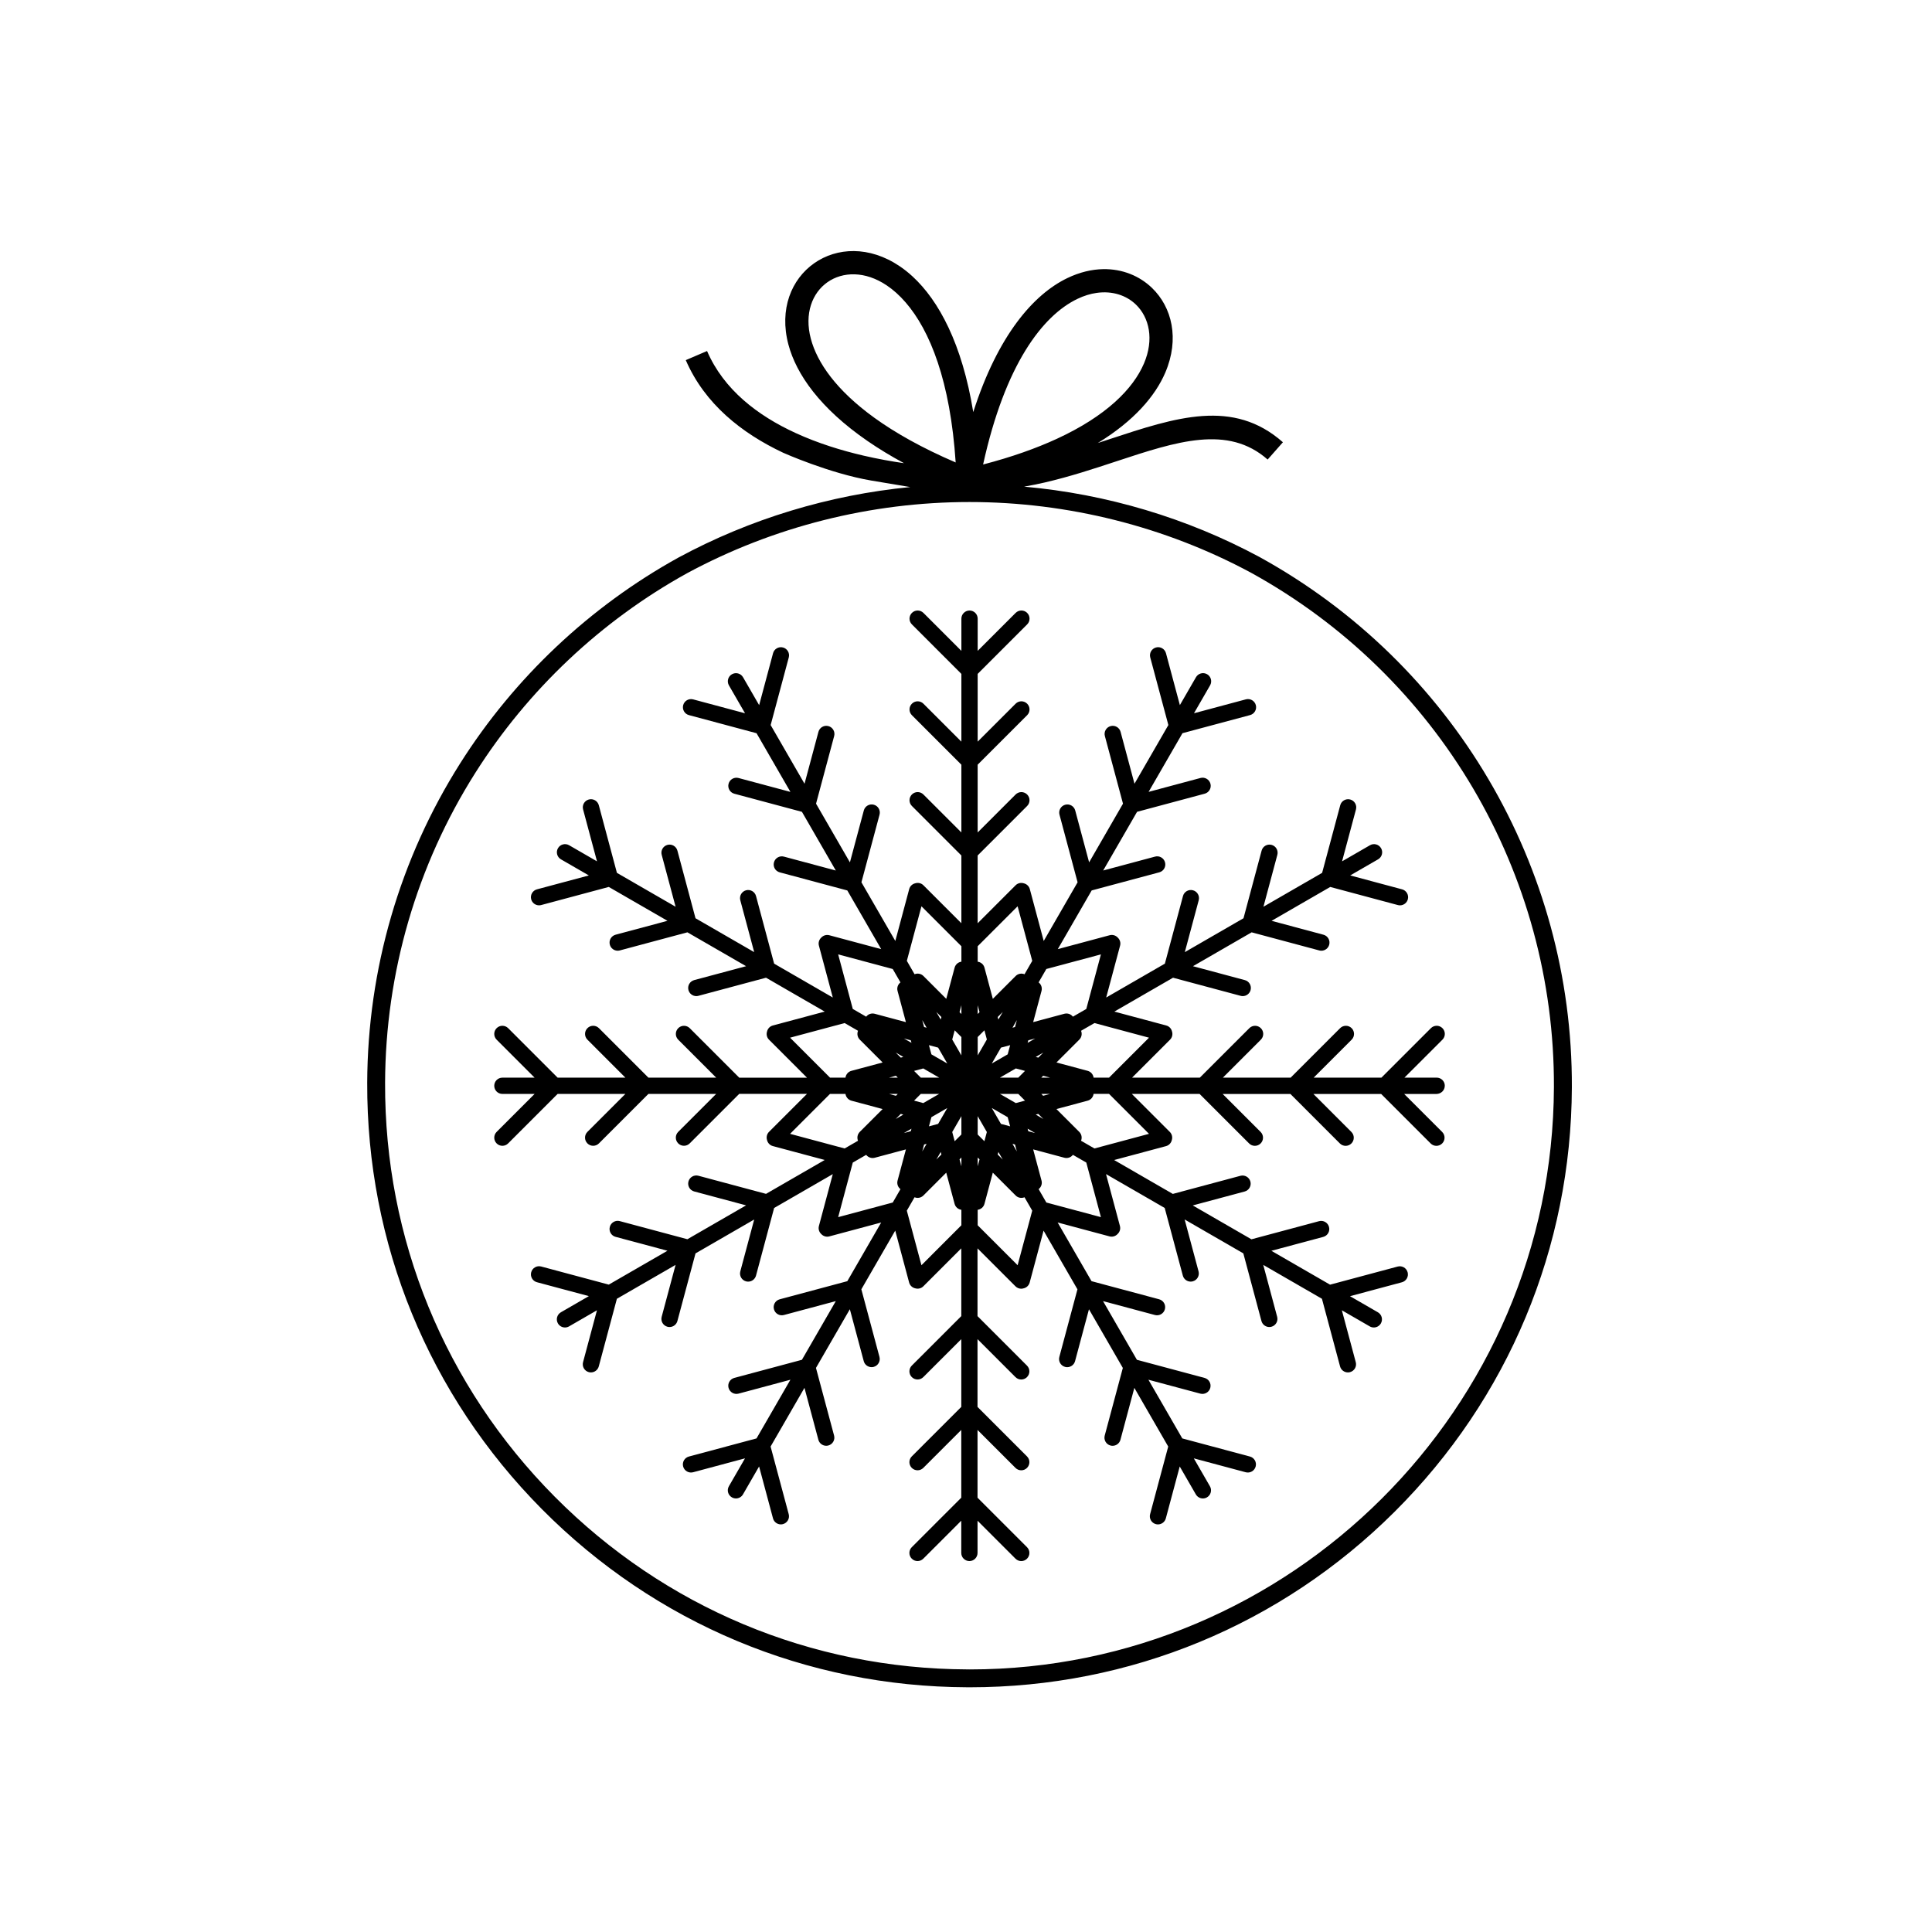 <?xml version="1.0" encoding="UTF-8"?>
<!-- The Best Svg Icon site in the world: iconSvg.co, Visit us! https://iconsvg.co -->
<svg fill="#000000" width="800px" height="800px" version="1.1" viewBox="144 144 512 512" xmlns="http://www.w3.org/2000/svg">
 <g>
  <path d="m526.89 431.74c0-1.191-0.965-2.156-2.156-2.156h-8.539l10.066-10.062c0.844-0.844 0.844-2.207 0-3.051-0.84-0.844-2.207-0.84-3.051 0l-13.117 13.117h-17.957l10.062-10.062c0.844-0.844 0.844-2.207 0-3.051-0.84-0.84-2.207-0.84-3.051 0l-13.117 13.117h-17.957l10.062-10.062c0.844-0.844 0.844-2.207 0-3.051s-2.207-0.844-3.051 0l-13.117 13.113h-17.957l10.062-10.062c0.586-0.586 0.754-1.418 0.527-2.156-0.172-0.754-0.738-1.395-1.535-1.605l-13.75-3.684 15.551-8.977 17.914 4.801c0.188 0.051 0.375 0.074 0.559 0.074 0.953 0 1.824-0.637 2.082-1.602 0.309-1.152-0.375-2.336-1.523-2.641l-13.75-3.684 15.551-8.977 17.918 4.801c0.188 0.051 0.375 0.074 0.559 0.074 0.953 0 1.824-0.637 2.082-1.598 0.309-1.152-0.375-2.336-1.527-2.641l-13.75-3.684 15.551-8.977 17.918 4.801c0.188 0.051 0.375 0.074 0.559 0.074 0.953 0 1.824-0.637 2.082-1.602 0.309-1.152-0.375-2.336-1.523-2.641l-13.75-3.684 7.394-4.269c1.031-0.598 1.387-1.914 0.789-2.945-0.598-1.035-1.914-1.387-2.945-0.789l-7.394 4.269 3.684-13.75c0.309-1.152-0.375-2.336-1.527-2.641-1.152-0.309-2.336 0.375-2.641 1.523l-4.801 17.918-15.551 8.977 3.684-13.75c0.309-1.152-0.375-2.336-1.527-2.641-1.152-0.309-2.336 0.375-2.641 1.527l-4.801 17.918-15.551 8.977 3.684-13.75c0.309-1.152-0.375-2.336-1.527-2.641-1.152-0.309-2.336 0.375-2.641 1.523l-4.801 17.918-15.551 8.977 3.684-13.75c0.215-0.801-0.059-1.605-0.625-2.137-0.527-0.566-1.332-0.836-2.133-0.621l-13.75 3.684 8.977-15.551 17.918-4.801c1.152-0.309 1.832-1.492 1.523-2.641-0.309-1.152-1.492-1.836-2.641-1.527l-13.75 3.684 8.98-15.551 17.918-4.801c1.152-0.309 1.836-1.492 1.527-2.641-0.309-1.152-1.492-1.836-2.641-1.527l-13.75 3.684 8.977-15.551 17.918-4.801c1.152-0.309 1.832-1.492 1.523-2.641-0.309-1.152-1.492-1.832-2.641-1.527l-13.75 3.684 4.269-7.394c0.594-1.031 0.242-2.352-0.789-2.949-1.035-0.594-2.352-0.242-2.949 0.789l-4.269 7.394-3.684-13.75c-0.309-1.152-1.492-1.836-2.641-1.523-1.152 0.309-1.836 1.492-1.527 2.641l4.801 17.918-8.977 15.551-3.684-13.75c-0.309-1.152-1.492-1.832-2.641-1.523-1.152 0.309-1.836 1.492-1.523 2.641l4.801 17.918-8.977 15.551-3.684-13.75c-0.309-1.152-1.492-1.832-2.641-1.523-1.152 0.309-1.836 1.492-1.527 2.641l4.797 17.918-8.977 15.551-3.684-13.75c-0.215-0.797-0.848-1.359-1.602-1.535-0.742-0.23-1.578-0.059-2.164 0.523l-10.062 10.066v-17.957l13.117-13.117c0.844-0.844 0.844-2.211 0-3.051-0.84-0.844-2.207-0.844-3.051 0l-10.062 10.062v-17.957l13.117-13.117c0.844-0.844 0.844-2.207 0-3.051-0.84-0.844-2.207-0.844-3.051 0l-10.062 10.062v-17.957l13.117-13.117c0.844-0.844 0.844-2.207 0-3.051-0.84-0.84-2.207-0.84-3.051 0l-10.062 10.066v-8.539c0-1.191-0.965-2.156-2.156-2.156s-2.16 0.969-2.16 2.156v8.539l-10.062-10.066c-0.844-0.84-2.207-0.84-3.051 0-0.844 0.844-0.844 2.211 0 3.051l13.113 13.117v17.957l-10.062-10.062c-0.844-0.84-2.207-0.844-3.051 0s-0.844 2.207 0 3.051l13.113 13.117v17.957l-10.062-10.066c-0.844-0.844-2.207-0.844-3.051 0s-0.844 2.207 0 3.051l13.113 13.117v17.957l-10.062-10.066c-0.586-0.586-1.418-0.754-2.16-0.523-0.754 0.172-1.391 0.734-1.605 1.535l-3.68 13.75-8.98-15.551 4.801-17.918c0.309-1.152-0.375-2.336-1.527-2.641-1.152-0.309-2.336 0.375-2.641 1.527l-3.684 13.75-8.977-15.551 4.801-17.918c0.309-1.152-0.375-2.336-1.527-2.641-1.148-0.309-2.336 0.375-2.641 1.527l-3.684 13.75-8.977-15.551 4.801-17.918c0.309-1.152-0.375-2.336-1.527-2.641-1.152-0.309-2.336 0.375-2.641 1.527l-3.684 13.75-4.269-7.394c-0.598-1.031-1.914-1.387-2.949-0.789-1.031 0.598-1.387 1.914-0.789 2.949l4.269 7.394-13.75-3.684c-1.152-0.309-2.336 0.375-2.641 1.527-0.309 1.152 0.375 2.336 1.523 2.641l17.918 4.801 8.977 15.551-13.75-3.684c-1.152-0.309-2.336 0.375-2.641 1.523-0.309 1.152 0.375 2.336 1.523 2.641l17.918 4.801 8.977 15.551-13.75-3.684c-1.152-0.309-2.336 0.375-2.641 1.527-0.309 1.152 0.375 2.336 1.523 2.641l17.918 4.801 8.977 15.551-13.75-3.684c-0.793-0.211-1.598 0.055-2.125 0.617-0.57 0.523-0.844 1.336-0.629 2.141l3.68 13.75-15.547-8.977-4.801-17.918c-0.309-1.152-1.492-1.836-2.641-1.527-1.152 0.309-1.836 1.492-1.527 2.641l3.684 13.75-15.551-8.977-4.797-17.918c-0.309-1.152-1.492-1.836-2.641-1.527-1.148 0.309-1.836 1.492-1.523 2.641l3.684 13.75-15.551-8.977-4.797-17.918c-0.309-1.152-1.492-1.836-2.644-1.527-1.152 0.309-1.836 1.492-1.523 2.641l3.684 13.75-7.394-4.269c-1.031-0.594-2.352-0.242-2.949 0.793-0.594 1.031-0.242 2.352 0.789 2.945l7.394 4.269-13.75 3.684c-1.152 0.309-1.836 1.492-1.527 2.641 0.258 0.965 1.129 1.598 2.082 1.598 0.188 0 0.375-0.023 0.562-0.074l17.918-4.801 15.551 8.977-13.75 3.684c-1.152 0.309-1.836 1.492-1.523 2.641 0.258 0.965 1.129 1.598 2.082 1.598 0.184 0 0.371-0.023 0.559-0.074l17.918-4.801 15.551 8.977-13.75 3.684c-1.152 0.309-1.836 1.492-1.527 2.641 0.258 0.965 1.129 1.602 2.082 1.602 0.184 0 0.371-0.023 0.559-0.074l17.918-4.801 15.551 8.98-13.75 3.684c-0.801 0.215-1.363 0.852-1.535 1.605-0.227 0.738-0.059 1.574 0.527 2.156l10.062 10.066h-17.953l-13.117-13.117c-0.844-0.84-2.207-0.84-3.051 0-0.844 0.844-0.844 2.211 0 3.051l10.062 10.062h-17.957l-13.117-13.117c-0.844-0.84-2.207-0.844-3.051 0s-0.844 2.207 0 3.051l10.062 10.066h-17.957l-13.117-13.117c-0.84-0.84-2.207-0.844-3.051 0s-0.844 2.207 0 3.051l10.062 10.066h-8.539c-1.191 0-2.156 0.965-2.156 2.156s0.965 2.156 2.156 2.156h8.539l-10.062 10.062c-0.844 0.844-0.844 2.207 0 3.051 0.418 0.422 0.973 0.633 1.523 0.633s1.105-0.211 1.523-0.633l13.117-13.117h17.957l-10.062 10.062c-0.844 0.844-0.844 2.207 0 3.051 0.422 0.422 0.973 0.633 1.523 0.633 0.555 0 1.105-0.211 1.527-0.633l13.117-13.117h17.957l-10.062 10.062c-0.844 0.844-0.844 2.207 0 3.051 0.422 0.422 0.973 0.633 1.523 0.633 0.555 0 1.105-0.211 1.527-0.633l13.117-13.117h17.957l-10.062 10.062c-0.586 0.586-0.754 1.422-0.523 2.164 0.172 0.75 0.738 1.387 1.535 1.602l13.75 3.684-15.551 8.98-17.918-4.801c-1.148-0.309-2.336 0.375-2.641 1.523-0.309 1.152 0.375 2.336 1.523 2.641l13.75 3.684-15.551 8.977-17.918-4.801c-1.148-0.309-2.336 0.375-2.641 1.527-0.309 1.152 0.375 2.336 1.523 2.641l13.75 3.684-15.551 8.977-17.914-4.801c-1.152-0.309-2.336 0.375-2.644 1.527s0.375 2.336 1.527 2.641l13.75 3.684-7.406 4.281c-1.031 0.598-1.387 1.914-0.789 2.949 0.402 0.691 1.125 1.078 1.871 1.078 0.367 0 0.738-0.094 1.078-0.289l7.394-4.269-3.684 13.75c-0.309 1.152 0.375 2.336 1.527 2.641 0.184 0.051 0.375 0.074 0.559 0.074 0.953 0 1.824-0.637 2.082-1.598l4.801-17.918 15.551-8.977-3.684 13.75c-0.309 1.152 0.375 2.336 1.527 2.644 0.188 0.051 0.375 0.074 0.559 0.074 0.953 0 1.824-0.637 2.082-1.598l4.801-17.918 15.551-8.98-3.684 13.75c-0.309 1.152 0.375 2.336 1.523 2.641 0.188 0.051 0.375 0.074 0.559 0.074 0.953 0 1.824-0.637 2.082-1.598l4.801-17.918 15.547-8.977-3.68 13.75c-0.215 0.801 0.059 1.609 0.625 2.137 0.527 0.566 1.332 0.836 2.129 0.621l13.75-3.684-8.977 15.551-17.918 4.801c-1.152 0.309-1.836 1.492-1.523 2.641 0.309 1.152 1.492 1.832 2.641 1.523l13.75-3.684-8.98 15.551-17.918 4.801c-1.152 0.309-1.836 1.492-1.523 2.641 0.309 1.152 1.492 1.832 2.641 1.527l13.75-3.684-8.98 15.551-17.918 4.801c-1.152 0.309-1.836 1.492-1.527 2.641 0.309 1.152 1.492 1.836 2.644 1.523l13.75-3.684-4.269 7.394c-0.598 1.031-0.242 2.352 0.789 2.945 0.34 0.195 0.711 0.289 1.074 0.289 0.746 0 1.473-0.387 1.871-1.078l4.269-7.394 3.684 13.75c0.258 0.965 1.129 1.598 2.082 1.598 0.184 0 0.371-0.023 0.559-0.074 1.152-0.309 1.836-1.492 1.523-2.641l-4.801-17.918 8.977-15.551 3.684 13.75c0.258 0.965 1.129 1.598 2.082 1.598 0.184 0 0.371-0.023 0.559-0.074 1.152-0.309 1.836-1.492 1.523-2.641l-4.801-17.918 8.98-15.551 3.68 13.75c0.258 0.965 1.129 1.598 2.082 1.598 0.188 0 0.375-0.023 0.559-0.074 1.152-0.309 1.832-1.492 1.527-2.641l-4.801-17.918 8.98-15.551 3.68 13.75c0.223 0.828 0.898 1.41 1.688 1.559 0.719 0.191 1.512 0.016 2.078-0.551l10.062-10.062v17.957l-13.117 13.117c-0.844 0.844-0.844 2.207 0 3.051s2.207 0.844 3.051 0l10.062-10.062v17.957l-13.117 13.117c-0.844 0.844-0.844 2.207 0 3.051s2.211 0.844 3.051 0l10.062-10.062v17.953l-13.117 13.117c-0.844 0.844-0.844 2.207 0 3.051 0.844 0.84 2.207 0.844 3.051 0l10.062-10.062v8.539c0 1.191 0.965 2.156 2.156 2.156s2.156-0.965 2.156-2.156v-8.539l10.062 10.066c0.422 0.422 0.973 0.633 1.523 0.633 0.555 0 1.105-0.211 1.527-0.633 0.844-0.844 0.844-2.207 0-3.051l-13.117-13.117v-17.953l10.062 10.062c0.422 0.422 0.973 0.633 1.523 0.633 0.555 0 1.105-0.211 1.527-0.633 0.844-0.844 0.844-2.207 0-3.051l-13.117-13.117v-17.957l10.062 10.066c0.422 0.422 0.973 0.633 1.527 0.633 0.551 0 1.105-0.211 1.523-0.633 0.844-0.844 0.844-2.211 0-3.051l-13.113-13.117v-17.957l10.062 10.062c0.418 0.422 0.973 0.633 1.523 0.633 0.188 0 0.371-0.031 0.555-0.082 0.789-0.152 1.461-0.73 1.684-1.559l3.684-13.75 8.977 15.551-4.801 17.918c-0.309 1.152 0.375 2.336 1.527 2.641 0.188 0.051 0.375 0.074 0.559 0.074 0.953 0 1.824-0.637 2.082-1.598l3.684-13.75 8.977 15.551-4.801 17.918c-0.309 1.152 0.375 2.336 1.523 2.641 0.188 0.051 0.375 0.074 0.562 0.074 0.953 0 1.824-0.637 2.082-1.602l3.684-13.75 8.977 15.551-4.801 17.918c-0.309 1.152 0.375 2.336 1.523 2.641 0.188 0.051 0.375 0.074 0.562 0.074 0.953 0 1.824-0.637 2.082-1.598l3.684-13.75 4.269 7.394c0.402 0.691 1.125 1.078 1.871 1.078 0.367 0 0.734-0.094 1.074-0.289 1.031-0.598 1.387-1.914 0.789-2.945l-4.269-7.394 13.75 3.684c1.152 0.309 2.336-0.375 2.641-1.527 0.309-1.152-0.375-2.336-1.527-2.641l-17.918-4.801-8.977-15.551 13.75 3.684c1.152 0.309 2.336-0.375 2.644-1.527 0.309-1.152-0.375-2.336-1.527-2.641l-17.918-4.801-8.977-15.551 13.75 3.684c1.152 0.309 2.336-0.375 2.641-1.527 0.309-1.152-0.375-2.336-1.523-2.641l-17.918-4.801-8.977-15.551 13.75 3.684c0.797 0.211 1.602-0.055 2.125-0.617 0.57-0.527 0.844-1.336 0.629-2.141l-3.684-13.75 15.551 8.977 4.801 17.918c0.258 0.965 1.129 1.598 2.082 1.598 0.184 0 0.371-0.023 0.559-0.074 1.152-0.309 1.836-1.492 1.527-2.641l-3.684-13.75 15.551 8.98 4.801 17.918c0.258 0.965 1.129 1.602 2.082 1.602 0.184 0 0.371-0.023 0.559-0.074 1.152-0.309 1.836-1.492 1.523-2.641l-3.684-13.75 15.551 8.977 4.801 17.918c0.258 0.965 1.129 1.598 2.082 1.598 0.184 0 0.371-0.023 0.559-0.074 1.152-0.309 1.836-1.492 1.523-2.641l-3.684-13.75 7.394 4.269c0.34 0.195 0.711 0.289 1.074 0.289 0.746 0 1.469-0.387 1.871-1.078 0.594-1.035 0.242-2.352-0.789-2.949l-7.394-4.269 13.75-3.684c1.152-0.309 1.832-1.492 1.523-2.644-0.309-1.152-1.488-1.832-2.641-1.523l-17.918 4.801-15.551-8.977 13.75-3.684c1.152-0.309 1.836-1.492 1.523-2.641-0.309-1.152-1.492-1.836-2.641-1.523l-17.918 4.801-15.551-8.977 13.75-3.684c1.152-0.309 1.836-1.492 1.527-2.641-0.309-1.152-1.492-1.832-2.641-1.527l-17.918 4.801-15.551-8.98 13.75-3.684c0.801-0.215 1.363-0.855 1.535-1.609 0.227-0.738 0.055-1.57-0.527-2.156l-10.062-10.062h17.957l13.117 13.117c0.422 0.422 0.973 0.633 1.523 0.633 0.551 0 1.105-0.211 1.527-0.633 0.844-0.844 0.844-2.207 0-3.051l-10.062-10.062h17.957l13.113 13.117c0.422 0.422 0.973 0.633 1.523 0.633s1.105-0.211 1.523-0.633c0.844-0.844 0.844-2.207 0-3.051l-10.062-10.066h17.953l13.117 13.117c0.418 0.422 0.973 0.633 1.523 0.633s1.105-0.211 1.527-0.633c0.844-0.844 0.844-2.207 0-3.051l-10.066-10.062h8.539c1.254-0.02 2.219-0.984 2.219-2.176zm-78.391-12.742-10.586 10.586h-4.098c-0.113-0.836-0.715-1.566-1.578-1.801l-8.266-2.215 6.051-6.051c0.637-0.633 0.793-1.566 0.469-2.348l3.551-2.047zm-34.645 10.586h-4.863l4.211-2.434 2.434 0.652zm6.594-0.492 1.828 0.492h-2.32zm-1.961-4.992 2.008-1.16-1.34 1.34zm-2.156-3.738 0.18-0.668 1.832-0.492zm-5.285 3.051-4.211 2.43 2.43-4.211 2.434-0.652zm1.273-7.066 1.16-2.008-0.492 1.832zm-3.738-2.156-0.18-0.668 1.34-1.34zm-3.051 5.285-2.43 4.211v-4.863l1.781-1.781zm-2.434-6.754v-2.32l0.492 1.832zm-4.316 0-0.492-0.492 0.492-1.832zm0 6.106v4.863l-2.43-4.211 0.652-2.43zm-5.481-4.637-1.16-2.008 1.34 1.34zm-3.738 2.156-0.668-0.176-0.492-1.832zm3.051 5.285 2.434 4.211-4.215-2.43-0.652-2.434zm-7.062-1.27-2.012-1.16 1.832 0.492zm-2.16 3.738-0.668 0.18-1.34-1.34zm5.285 3.051 4.211 2.434h-4.863l-1.781-1.781zm-6.754 2.434h-2.32l1.832-0.492zm0 4.312-0.488 0.492-1.832-0.492zm6.102 0h4.863l-4.211 2.434-2.434-0.652zm-4.633 5.484-2.012 1.16 1.34-1.34zm2.156 3.738-0.18 0.668-1.832 0.488zm5.285-3.055 4.215-2.43-2.434 4.211-2.434 0.652zm-1.27 7.066-1.16 2.012 0.492-1.832zm3.738 2.156 0.18 0.668-1.34 1.34zm3.051-5.285 2.43-4.211v4.863l-1.781 1.781zm2.43 6.758v2.32l-0.492-1.832zm4.316 0 0.492 0.488-0.492 1.828zm0-6.106v-4.863l2.43 4.211-0.652 2.434zm5.484 4.633 1.16 2.012-1.34-1.34zm3.738-2.156 0.668 0.18 0.492 1.828zm-3.055-5.285-2.43-4.211 4.211 2.43 0.652 2.43zm7.066 1.273 2.008 1.16-1.828-0.492zm2.156-3.738 0.668-0.18 1.34 1.34zm-5.285-3.051-4.211-2.43h4.863l1.781 1.781zm6.758-2.434h2.32l-1.832 0.492zm15.797-36.973-3.875 14.461-3.547 2.047c-0.516-0.668-1.402-1-2.269-0.77l-8.266 2.215 2.215-8.266c0.23-0.867-0.098-1.754-0.77-2.269l2.047-3.547zm-22.074-12.746 3.875 14.461-2.047 3.547c-0.781-0.32-1.711-0.168-2.348 0.469l-6.051 6.051-2.215-8.266c-0.23-0.867-0.961-1.469-1.801-1.578v-4.098zm-25.484 0 10.586 10.586v4.098c-0.836 0.113-1.566 0.711-1.797 1.578l-2.215 8.266-6.051-6.051c-0.633-0.637-1.566-0.789-2.348-0.469l-2.047-3.547zm-22.074 12.746 14.461 3.875 2.047 3.547c-0.668 0.516-1 1.402-0.77 2.266l2.215 8.266-8.266-2.215c-0.863-0.23-1.754 0.098-2.266 0.77l-3.547-2.047zm-12.746 22.074 14.461-3.875 3.547 2.047c-0.32 0.781-0.164 1.711 0.469 2.348l6.051 6.051-8.266 2.215c-0.867 0.23-1.469 0.961-1.578 1.801h-4.098zm0 25.484 10.586-10.586h4.098c0.113 0.836 0.715 1.566 1.578 1.801l8.266 2.215-6.051 6.051c-0.633 0.637-0.789 1.566-0.469 2.348l-3.547 2.047zm12.746 22.074 3.875-14.461 3.547-2.047c0.516 0.668 1.402 1 2.269 0.77l8.266-2.215-2.215 8.266c-0.23 0.867 0.098 1.754 0.77 2.269l-2.047 3.547zm22.07 12.742-3.875-14.461 2.047-3.547c0.262 0.109 0.543 0.164 0.82 0.164 0.551 0 1.105-0.211 1.527-0.633l6.051-6.051 2.215 8.266c0.23 0.867 0.961 1.465 1.797 1.574v4.102zm25.488 0-10.586-10.586v-4.102c0.836-0.113 1.566-0.711 1.797-1.574l2.215-8.266 6.051 6.051c0.633 0.637 1.566 0.789 2.348 0.469l2.047 3.547zm22.074-12.742-14.461-3.875-2.047-3.547c0.668-0.516 1-1.402 0.766-2.269l-2.215-8.266 8.266 2.215c0.867 0.23 1.754-0.098 2.269-0.77l3.547 2.047zm12.742-22.074-14.461 3.875-3.551-2.047c0.324-0.781 0.168-1.711-0.469-2.348l-6.051-6.051 8.266-2.215c0.867-0.23 1.469-0.961 1.582-1.801h4.098z"/>
  <path d="m477.8 291.62c-19.238-10.355-40.566-16.703-62.398-18.656 1.848-0.324 3.684-0.684 5.481-1.105 6.668-1.547 12.996-3.633 19.016-5.621 15.918-5.25 29.512-9.738 40.039-0.453l4.047-4.586c-13.18-11.633-28.305-6.637-46.004-0.797l-3.047 1c9.59-5.871 15.215-12.441 17.879-18.66 3.836-8.969 1.758-17.336-3.5-22.418-3.312-3.203-7.863-5.09-12.969-5-3.019 0.055-6.231 0.801-9.496 2.375-8.949 4.312-18.395 15.113-24.926 35.508-2.949-18.102-9.129-29.539-16.07-35.934-1.121-1.035-2.266-1.941-3.418-2.715-8.09-5.465-16.688-5-22.672-0.797-6.004 4.219-9.324 12.137-6.824 21.555 2.094 7.875 8.406 16.91 20.984 25.566 2.879 1.98 6.09 3.945 9.648 5.867-3.34-0.484-6.965-1.133-10.707-2-5.914-1.371-12.125-3.293-17.988-5.984-10.07-4.613-19.066-11.488-23.5-21.746l-5.637 2.418c5.019 11.605 14.816 19.359 25.801 24.539 0 0 12.266 5.488 23.395 7.379 5.41 0.918 8.516 1.434 10.293 1.719-21.504 2.09-42.484 8.441-61.449 18.691-23.469 12.98-43.461 31.832-57.816 54.508-16.012 25.297-24.535 54.57-24.648 84.648-0.16 42.637 16.293 82.785 46.328 113.05 30.035 30.262 70.055 47.016 112.7 47.172l0.621 0.004h0.008c42.5 0 82.5-16.527 112.62-46.523 30.129-30.012 46.809-69.961 46.969-112.49 0.219-58.43-31.48-112.27-82.75-140.51zm-48.297-68.402c1.754-0.848 3.473-1.367 5.117-1.598 4.188-0.598 7.883 0.656 10.418 3.102 3.535 3.422 4.856 9.223 2.121 15.613-2.863 6.691-9.953 13.906-23.117 19.969-5.43 2.5-11.887 4.809-19.508 6.793 5.812-26.492 15.75-39.441 24.969-43.879zm-53.875 31.434c-9.996-7.246-15.07-14.539-16.75-20.883-1.773-6.68 0.395-12.164 4.402-14.977 4.027-2.832 9.977-3.035 15.734 0.855 1.695 1.141 3.359 2.617 4.965 4.469 6.469 7.441 11.863 20.863 13.285 42.438-8.93-3.836-16.055-7.863-21.637-11.902zm25.328 331.76-0.602-0.004c-41.371-0.156-80.203-16.41-109.35-45.773-29.145-29.363-45.105-68.316-44.953-109.69 0.109-29.188 8.379-57.59 23.914-82.133 13.93-22.008 33.332-40.301 56.086-52.887 22.852-12.352 48.742-18.883 74.879-18.883 26.031 0 51.836 6.484 74.602 18.734 49.73 27.391 80.492 79.629 80.273 136.34-0.316 85.082-69.781 154.3-154.85 154.3z"/>
 </g>
</svg>